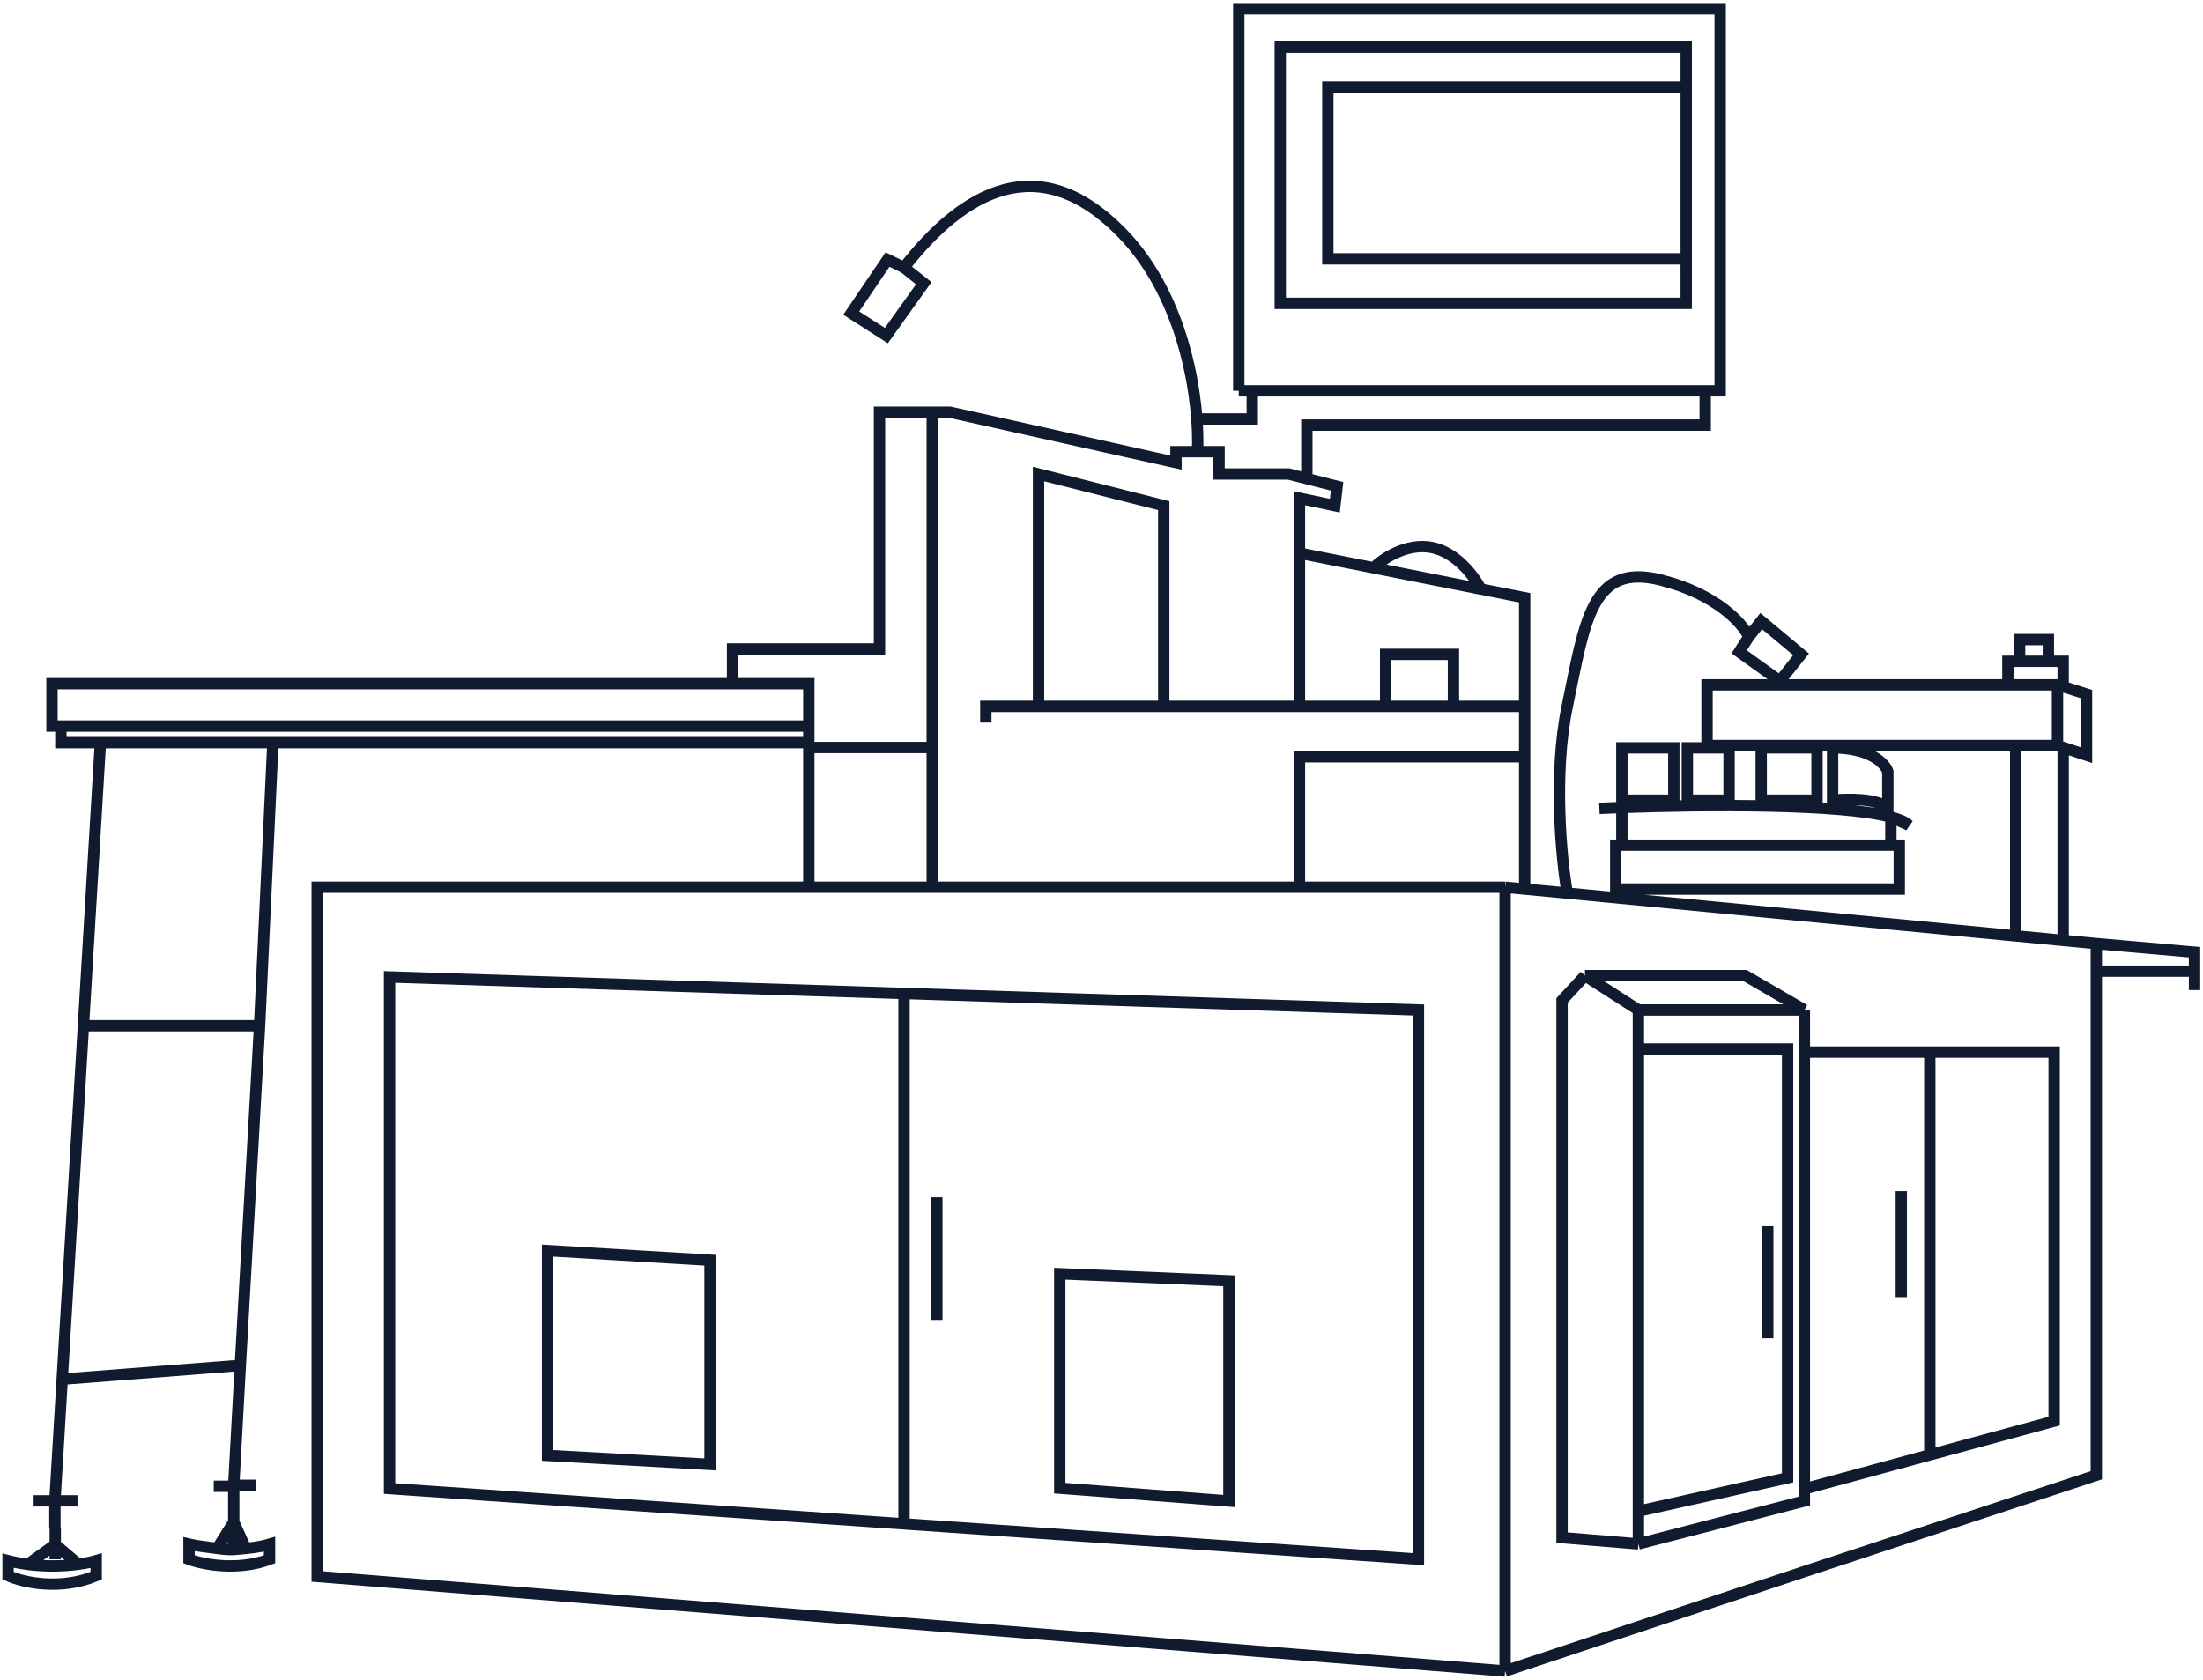 <?xml version="1.0" encoding="UTF-8"?> <svg xmlns="http://www.w3.org/2000/svg" width="194" height="148" viewBox="0 0 194 148" fill="none"><path d="M132.541 78.15V147.194M132.541 78.15L134.264 78.314M132.541 78.15H114.432M132.541 147.194L116.87 145.946L27.934 138.864V78.15H71.225M132.541 147.194L139.896 144.749L158.702 138.5L184.604 129.949V85.544M184.604 83.116L193.254 83.876V85.544M184.604 83.116V85.544M184.604 83.116L181.685 82.838M139.575 85.938L137.556 88.122V135.444L144.279 135.997M139.575 85.938L144.279 88.962M139.575 85.938H153.688L158.896 88.962M144.279 88.962H158.896M144.279 88.962V92.401M144.279 135.997L158.896 132.217V131.153M144.279 135.997V133.116M158.896 88.962V92.67M144.279 92.401H157.419V130.178L144.279 133.116M144.279 92.401V133.116M158.896 131.153L169.942 128.155M158.896 131.153V92.67M169.942 92.67H180.892V125.184L169.942 128.155M169.942 92.67V128.155M169.942 92.67H158.896M167.431 104.919V114.263M155.672 108.016V117.885M193.254 87.212V85.544M193.254 85.544H184.604M79.609 87.509L34.309 86.056V131.12L79.609 134.231M79.609 87.509L124.909 88.962V137.341L79.609 134.231M79.609 87.509V134.231M82.499 105.464V116.264M134.264 78.314V66.662M134.264 78.314L138.015 78.672M114.432 48.723V62.22M114.432 48.723V43.886L117.549 44.541L117.746 42.837L115.083 42.16M114.432 48.723L120.964 50.017M114.432 78.15V66.662H134.264M114.432 78.15H82.094M134.264 66.662V64.868V62.22M86.813 63.646V62.22H89.872H91.455M64.511 60.221V57.161H77.45V36.312H82.094M64.511 60.221H71.225V63.953M64.511 60.221H4.579V63.953H5.361M71.225 78.15H82.094M71.225 78.15V65.843M82.094 36.312H83.668L103.558 40.747V39.787H105.455M82.094 36.312V65.843M82.094 78.15V65.843M71.225 65.843H82.094M71.225 65.843V65.416M102.482 62.22H117.279H122.02M102.482 62.22V44.541L91.455 41.753V62.22M102.482 62.22H91.455M105.455 39.787H107.352V41.753H113.479L115.083 42.16M105.455 39.787C105.649 35.821 104.58 26.405 98.747 20.463C91.455 13.035 84.825 16.889 79.609 23.565M79.609 23.565L81.349 24.948L78.052 29.56L74.96 27.579L78.154 22.864L79.609 23.565ZM120.964 50.017C121.729 49.248 123.814 47.81 126.037 48.216C128.26 48.621 129.872 50.832 130.401 51.887M120.964 50.017L130.401 51.887M130.401 51.887L134.264 52.653V62.22M138.015 78.672C137.495 75.682 136.767 68.205 138.015 62.22C139.575 54.739 140.106 49.532 146.267 51.092C151.195 52.34 153.479 54.944 154.005 56.089M138.015 78.672L177.507 82.439M154.005 56.089L155.095 54.708L158.608 57.639L156.742 59.989L153.157 57.421L154.005 56.089ZM181.186 65.668V60.325M181.186 65.668L181.685 65.835M181.186 65.668H177.507M181.186 60.325H176.819M181.186 60.325L181.685 60.484M181.685 65.835L183.741 66.52V61.138L181.685 60.484M181.685 65.835V82.838M181.685 82.838L177.507 82.439M177.507 65.668H150.325V60.325H176.819M177.507 65.668V82.439M176.819 60.325V58.248H177.85M181.685 60.484V58.248H180.383M177.85 58.248V56.337H180.383V58.248M177.85 58.248H180.383M140.844 71.206C141.459 71.178 142.122 71.151 142.825 71.126M166.514 71.968C167.266 72.168 167.808 72.405 168.082 72.683L166.514 71.968ZM166.514 71.968V74.448M166.514 71.968C162.069 70.783 150.265 70.858 142.825 71.126M166.514 74.448H167.253V78.314H142.285V74.448H142.825M166.514 74.448H142.825M142.825 71.126V74.448M109.087 34.424V0.768H151.481V34.424H150.163M109.087 34.424H110.277V36.904H105.845M109.087 34.424H150.163M148.491 22.8V26.72H112.741V4.149H148.491V7.663M148.491 22.8H116.931V7.663H148.491M148.491 22.8V7.663M115.083 42.16V37.445H150.163V34.424M71.225 63.953H5.361M71.225 63.953V65.416M5.361 63.953V65.416H7.176H8.844M71.225 65.416H27.545H25.789H24.033M2.962 132.201H4.835M4.835 132.201H6.825M4.835 132.201L8.844 65.416M4.835 132.201V134.552M21.165 120.271L20.584 130.832H22.515M21.165 120.271L5.478 121.487M21.165 120.271L22.862 90.351M24.033 65.416L22.862 90.351M24.033 65.416H10.512H8.844M22.862 90.351H7.347M4.866 134.552V136.047M4.866 137.353V136.047M2.441 137.801C1.875 137.727 1.294 137.621 0.709 137.474V138.795C1.953 139.36 5.246 140.151 8.472 138.795V137.474C8.116 137.579 7.578 137.697 6.908 137.788M2.441 137.801L4.866 136.047M2.441 137.801C4.151 138.023 5.732 137.947 6.908 137.788M4.866 136.047L6.908 137.788M20.584 136.412V134.06M19.129 136.394C18.648 136.327 17.144 136.151 16.646 136.026V137.353C17.828 137.796 20.901 138.415 23.737 137.353V136.026C23.304 136.158 22.567 136.311 21.637 136.394M19.129 136.394L20.584 134.06M19.129 136.394C20.433 136.576 20.64 136.484 21.637 136.394M20.584 134.06V130.918H18.823M20.584 134.06L21.637 136.394M134.264 62.22H127.992M122.02 62.22V57.639H127.992V62.22M122.02 62.22H127.992M93.325 131.086L108.223 132.217V114.864V112.819L93.325 112.196V131.086ZM48.219 128.201L62.527 128.993V111.009L48.219 110.16V128.201ZM142.825 65.873V70.485H147.401V65.873H142.825ZM148.59 65.873H152.265V70.485H148.59V65.873ZM160.011 65.873V70.485H155.095V65.873H160.011ZM161.38 65.873V70.485C162.665 70.353 165.437 70.312 166.244 71.206V67.963C166.016 67.267 164.724 65.873 161.38 65.873Z" stroke="#111B2F"></path></svg> 